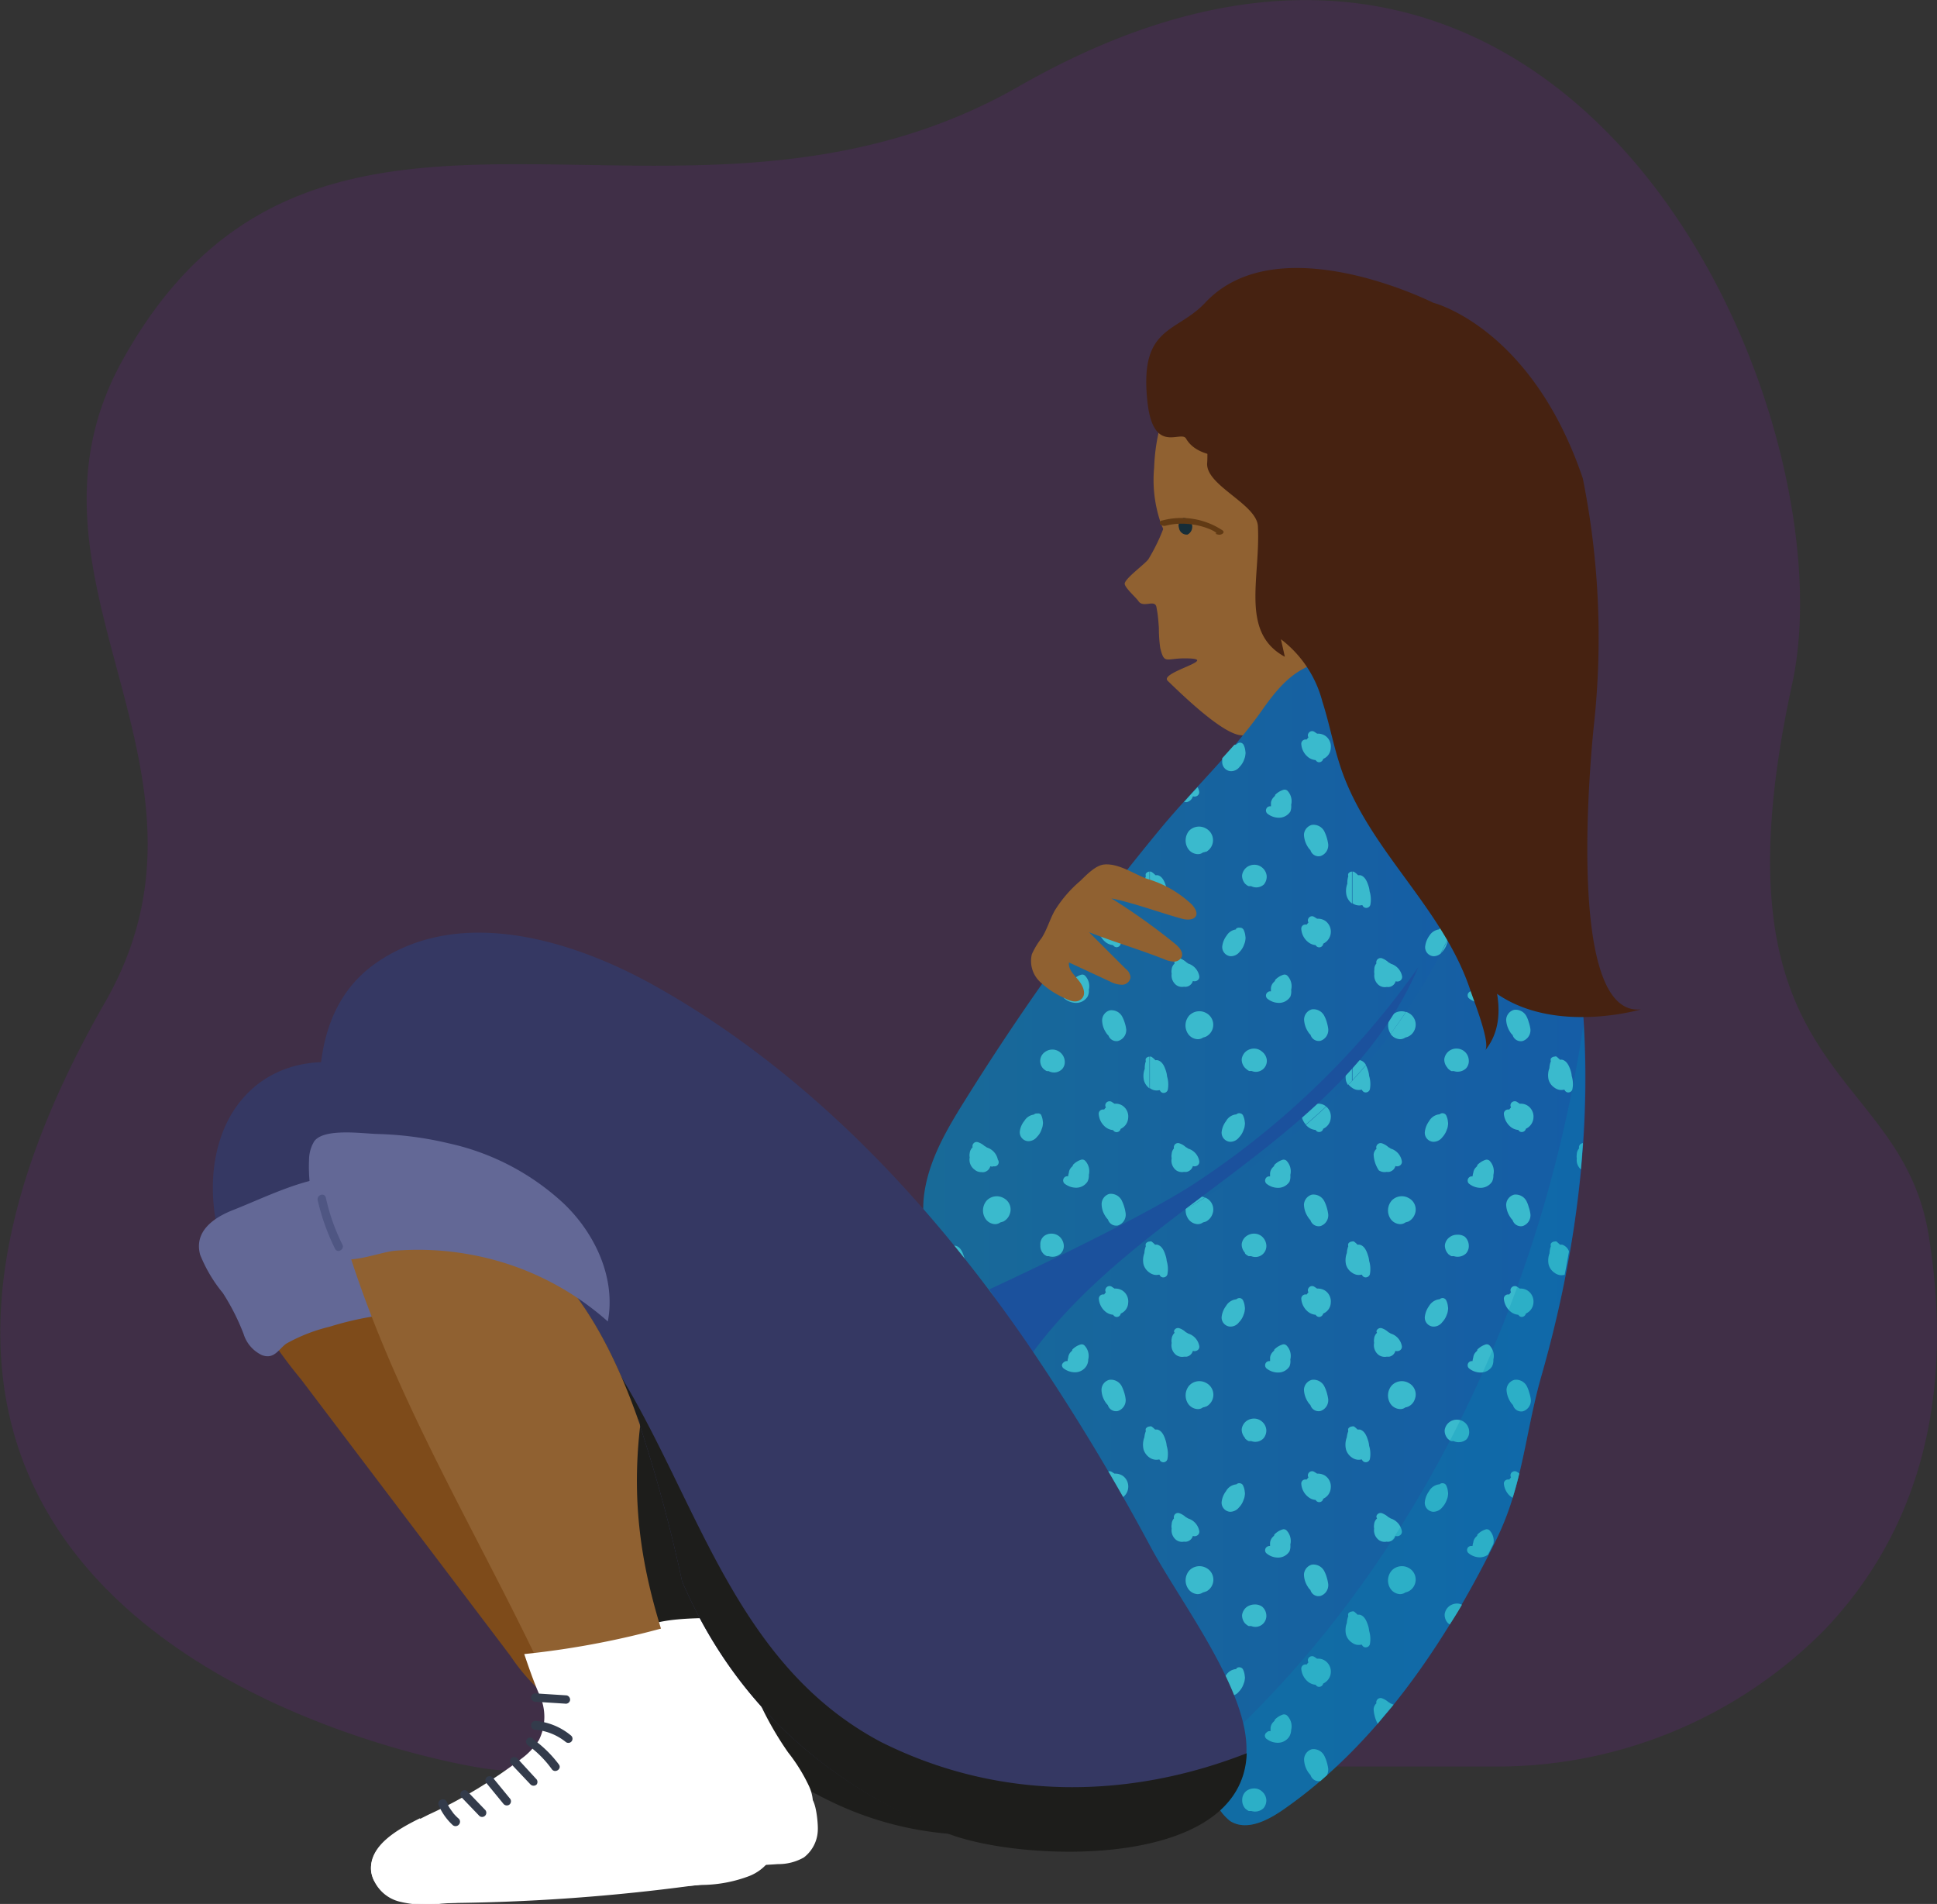 <svg xmlns="http://www.w3.org/2000/svg" xmlns:xlink="http://www.w3.org/1999/xlink" viewBox="0 0 159.02 156.28"><rect x="0" y="0" width="159.02" height="156.28" fill="#333333" stroke="none"/><defs><style>.cls-1{isolation:isolate;}.cls-2{fill:#652580;opacity:0.26;}.cls-3{fill:#1d1d1b;}.cls-4{fill:#fff;}.cls-5{fill:#7e4b1a;}.cls-6{fill:#353863;}.cls-7{fill:#636896;}.cls-8{fill:url(#New_Gradient_Swatch_copy_3);}.cls-9{fill:#3abacd;}.cls-10{fill:#008db3;mix-blend-mode:multiply;opacity:0.24;}.cls-11{fill:#906131;}.cls-12{fill:url(#New_Gradient_Swatch_copy_3-2);}.cls-13{fill:#1b519d;}.cls-14{fill:#462211;}.cls-15{fill:#333b4b;}.cls-16{fill:#4f5683;}.cls-17{fill:#162d38;}.cls-18{fill:#613a14;}</style><linearGradient id="New_Gradient_Swatch_copy_3" x1="70.63" y1="104.38" x2="130.13" y2="104.38" gradientUnits="userSpaceOnUse"><stop offset="0" stop-color="#186a98"/><stop offset="1" stop-color="#155da6"/></linearGradient><linearGradient id="New_Gradient_Swatch_copy_3-2" x1="75.8" y1="80.02" x2="122.06" y2="80.02" xlink:href="#New_Gradient_Swatch_copy_3"/></defs><g class="cls-1"><g id="Layer_2" data-name="Layer 2"><g id="Layer_1-2" data-name="Layer 1"><path class="cls-2" d="M149.77,133.8A37.8,37.8,0,0,1,122.59,145q-6.65,0-12.7,0-8.91,0-16.59.11c-10.22.09-18.84.2-26,.29-16.13.21-24.91.29-28-.32,0,0-61.39-9.31-30.67-62.82C19.7,62.94,0,47.55,10.1,29.49,26.16.7,55.77,23.05,83.66,7.08,129.25-19,152,33.81,147.13,56.14,140,88.87,156.05,87,158.35,101.47,160.84,117.12,156,127.28,149.77,133.8Z"/><path class="cls-3" d="M58.31,140.87c-6.49-6.39-10.84-14.59-15.08-22.64l-7.56-14.34c6-.39,12,2.32,16.63,6.19s8.27,8.83,11.82,13.74q7.57,10.44,15.13,20.89c.63.87,3.62,3.93,3.37,5-.33,1.35-3.15.91-4.2.85a27.38,27.38,0,0,1-10.27-2.72A36.32,36.32,0,0,1,58.31,140.87Z"/><path class="cls-4" d="M67.14,150.17A2.93,2.93,0,0,1,66,152.46a4.2,4.2,0,0,1-2.13.55c-2.11.15-4.24.19-6.36.13a5.5,5.5,0,0,0-.84-3.75,33.08,33.08,0,0,0,6.86-1c.61-.15,2.53-1.08,3-.84S67.16,149.64,67.14,150.17Z"/><path class="cls-4" d="M60.24,132.74a26.45,26.45,0,0,0,4.46,11.1,14.19,14.19,0,0,1,1.74,2.82,3.5,3.5,0,0,1-.18,3.2c-.83,1.19-2.47,1.42-3.92,1.54L43.56,153a26.44,26.44,0,0,0,7.21-15.52,5.79,5.79,0,0,1,.8-3C53.09,132.46,58,132.93,60.24,132.74Z"/><path class="cls-5" d="M40.93,101.82A175.39,175.39,0,0,1,51.2,140.5a5.39,5.39,0,0,1-5.37-.5,15.74,15.74,0,0,1-3.91-4.06l-17.19-22.7a42.49,42.49,0,0,1-6-9.63C25,99.36,33.89,98.88,40.93,101.82Z"/><path class="cls-6" d="M19,91.45c3.77-6.26,12.5-5.09,16.66,0a28.42,28.42,0,0,1,4,7.32c.42,1,.83,2,1.24,3.09-7-2.94-15.89-2.46-22.2,1.79-.08-.19-.16-.38-.23-.57C17.12,99.28,17,94.87,19,91.45Z"/><path class="cls-7" d="M19.14,99.32c-1.56.61-3.23,1.73-2.71,3.67a11.87,11.87,0,0,0,1.87,3.15A18.37,18.37,0,0,1,20,109.5a2.84,2.84,0,0,0,1.5,1.73c1,.38,1.36-.47,2-.94a14,14,0,0,1,3.56-1.39,26.39,26.39,0,0,1,7.89-1.19,40,40,0,0,0-2.56-8C29.83,94,23.64,97.55,19.14,99.32Z"/><path class="cls-8" d="M124.1,123.21a22.83,22.83,0,0,1-1.3,3.24c-4.1,8.35-9.81,16.81-17.48,22.11-1.29.89-3,1.76-4.34.91a4.15,4.15,0,0,1-1.4-2.14c-1.45-3.73-2.59-7.93-4.45-11.44-1.69-3.2-4.46-6.19-6.89-8.84a65.45,65.45,0,0,0-17.61-13.73c1.53.83,10.82-12,12-13.27,5.18-5.56,10.4-13,7.89-20.16,7,.15,12.19-6,16.7-11.37,2.88-3.4,11-11.81,16.35-9,4.3,2.24,5.39,15,6,19.56,1.45,11.49.13,22.69-3,33.78C125.54,116.4,125.19,119.78,124.1,123.21Z"/><path class="cls-9" d="M72.61,112.15h0a1,1,0,0,1-.42.38Z"/><path class="cls-9" d="M74.44,113.22a1,1,0,0,1,1,.49,2.49,2.49,0,0,1,.21.51,2.86,2.86,0,0,1,.13.58.93.93,0,0,1-.63,1,.5.5,0,0,1-.21,0l-.53-.32a1.3,1.3,0,0,1-.08-.17,1,1,0,0,1-.2-.26,2,2,0,0,1-.32-1A.85.85,0,0,1,74.44,113.22Z"/><path class="cls-9" d="M77.47,117.26a.39.39,0,0,1,.3-.17.29.29,0,0,1,.18,0l.29.25.18,0c.4.11.57.56.68.92a2.71,2.71,0,0,1,.09.41.17.17,0,0,0,0,.07c-.47-.36-.94-.73-1.43-1.07l-.34-.24a0,0,0,0,1,0,0A.31.31,0,0,1,77.47,117.26Z"/><path class="cls-9" d="M91.77,85.45a.73.73,0,0,1-.68-.23,11.74,11.74,0,0,0,0-2.37,1,1,0,0,1,.92.5,2.78,2.78,0,0,1,.21.5,2.86,2.86,0,0,1,.13.58A.93.93,0,0,1,91.77,85.45Z"/><path class="cls-9" d="M90.54,91.07l.11,0a1.15,1.15,0,0,1,.14-.17.32.32,0,0,1,0-.34.35.35,0,0,1,.47-.12l.24.16a1,1,0,0,1,.66.16,1.07,1.07,0,0,1,.46,1,1.06,1.06,0,0,1-.61.89h0a.34.34,0,0,1-.33.27.33.33,0,0,1-.29-.17,1.15,1.15,0,0,1-.59-.22,1.51,1.51,0,0,1-.59-1.12A.35.35,0,0,1,90.54,91.07Z"/><path class="cls-9" d="M89.23,97a1.11,1.11,0,0,1-.9.5,1.53,1.53,0,0,1-1-.35.37.37,0,0,1-.1-.25.37.37,0,0,1,.1-.24.33.33,0,0,1,.25-.1h.06a1.5,1.5,0,0,1,.06-.29.74.74,0,0,1,.24-.48l.09-.1,0-.06a1.62,1.62,0,0,1,.68-.43.34.34,0,0,1,.33.09,1.25,1.25,0,0,1,.3,1.15A1.07,1.07,0,0,1,89.23,97Z"/><path class="cls-9" d="M94.07,87.1a.31.31,0,0,1,0-.21.38.38,0,0,1,.3-.16.21.21,0,0,1,.17,0,2.43,2.43,0,0,1,.29.26.4.4,0,0,1,.19,0c.4.11.57.56.68.91a1.86,1.86,0,0,1,.08.41,2.32,2.32,0,0,1,.06,1.11.36.36,0,0,1-.43.24.35.35,0,0,1-.22-.21l-.07,0a1,1,0,0,1-.38,0,1,1,0,0,1-.37-.17,1.22,1.22,0,0,1-.49-.67,1.67,1.67,0,0,1,.07-.94A1.69,1.69,0,0,1,94.07,87.1Z"/><path class="cls-9" d="M82.64,100.05l.12-.13a1,1,0,0,1-.22.24Z"/><path class="cls-9" d="M78.82,104.9l.44-.57a1.83,1.83,0,0,1,0,.33A.34.34,0,0,1,78.82,104.9Z"/><path class="cls-9" d="M84.87,106.65l0,0a.38.38,0,0,1,.29-.1.32.32,0,0,1,.25.17,1.45,1.45,0,0,1,.15.54.67.67,0,0,1,0,.28,1.12,1.12,0,0,1-.09.36,1.46,1.46,0,0,1-.38.63.88.88,0,0,1-.75.36.73.73,0,0,1-.67-.78,1.71,1.71,0,0,1,.35-.91A1.1,1.1,0,0,1,84.87,106.65Z"/><path class="cls-9" d="M79.75,109.44a.28.28,0,0,1,0-.18.34.34,0,0,1,.42-.24,1.51,1.51,0,0,1,.56.33l.19.11a1.32,1.32,0,0,1,.9,1,.33.33,0,0,1-.24.42.4.4,0,0,1-.28,0,.66.66,0,0,1-.51.48h-.21a.82.82,0,0,1-.63-.13,1,1,0,0,1-.39-1,.8.8,0,0,1,0-.34A.79.79,0,0,1,79.75,109.44Z"/><path class="cls-9" d="M87.1,102.88a1,1,0,0,1-1,.23l-.08,0h-.07s0,0,0,0a1.28,1.28,0,0,1-.23-.14.46.46,0,0,1-.07-.07s0,0,0,0a.92.92,0,0,1-.24-.69.87.87,0,0,1,.39-.66,1,1,0,0,1,.61-.2,1,1,0,0,1,.67.25,1.08,1.08,0,0,1,.34.68A.88.88,0,0,1,87.1,102.88Z"/><path class="cls-9" d="M91.77,100.64a.71.71,0,0,1-.82-.49,1.39,1.39,0,0,1-.21-.27,1.81,1.81,0,0,1-.31-1,.87.87,0,0,1,.64-.82,1,1,0,0,1,1,.5,3.37,3.37,0,0,1,.34,1.09A.93.93,0,0,1,91.77,100.64Z"/><path class="cls-9" d="M90.54,106.25l.11,0a1.24,1.24,0,0,1,.14-.18.3.3,0,0,1,0-.33.34.34,0,0,1,.47-.13l.24.16a1.11,1.11,0,0,1,.66.17,1.07,1.07,0,0,1,.46,1,1,1,0,0,1-.61.88h0a.33.33,0,0,1-.62.1,1.15,1.15,0,0,1-.59-.22,1.49,1.49,0,0,1-.59-1.12A.35.35,0,0,1,90.54,106.25Z"/><path class="cls-9" d="M87.33,111.82a.37.37,0,0,1,.25-.1l.06,0a1.59,1.59,0,0,1,.06-.3.74.74,0,0,1,.24-.48l.09-.1,0-.06a1.6,1.6,0,0,1,.68-.42.32.32,0,0,1,.33.09,1.23,1.23,0,0,1,.3,1.14,1,1,0,0,1-.16.55,1.09,1.09,0,0,1-.9.5,1.53,1.53,0,0,1-1-.35.37.37,0,0,1-.1-.24A.37.37,0,0,1,87.33,111.82Z"/><path class="cls-9" d="M94.07,102.29a.31.31,0,0,1,0-.21.36.36,0,0,1,.3-.17.25.25,0,0,1,.17,0,2.43,2.43,0,0,1,.29.26.58.58,0,0,1,.19,0c.4.11.57.56.68.92a1.77,1.77,0,0,1,.08.4,2.32,2.32,0,0,1,.06,1.11.35.35,0,0,1-.43.24.33.33,0,0,1-.22-.21l-.07,0a.82.82,0,0,1-.38,0,1,1,0,0,1-.37-.17,1.22,1.22,0,0,1-.49-.67,1.68,1.68,0,0,1,.07-.94A1.64,1.64,0,0,1,94.07,102.29Z"/><path class="cls-9" d="M82.39,113.52a1.05,1.05,0,0,1,.5,1.33,1,1,0,0,1-.53.6.73.73,0,0,1-.24.07.66.66,0,0,1-.45.14,1,1,0,0,1-.79-.47,1.25,1.25,0,0,1,.11-1.46A1.14,1.14,0,0,1,82.39,113.52Z"/><path class="cls-9" d="M84.87,121.84l0,0a.34.34,0,0,1,.29-.09.31.31,0,0,1,.25.16,1.51,1.51,0,0,1,.15.54.72.72,0,0,1,0,.29,1.06,1.06,0,0,1-.09.35,1.5,1.5,0,0,1-.38.64l-.13.13-1.16-1.09a2.26,2.26,0,0,1,.22-.37A1.07,1.07,0,0,1,84.87,121.84Z"/><path class="cls-9" d="M85.56,118a.93.93,0,0,1-.24-.69.89.89,0,0,1,.39-.67,1,1,0,0,1,.61-.2,1,1,0,0,1,.67.26,1,1,0,0,1,.34.67.87.87,0,0,1-.23.69.93.93,0,0,1-1,.23h-.15l0,0a.68.68,0,0,1-.23-.14l-.07-.06Z"/><path class="cls-9" d="M91.77,115.82a.7.7,0,0,1-.82-.49,1.33,1.33,0,0,1-.21-.26,1.86,1.86,0,0,1-.31-1,.85.85,0,0,1,.64-.81,1,1,0,0,1,1,.49,3.22,3.22,0,0,1,.21.51,2.86,2.86,0,0,1,.13.58A.93.93,0,0,1,91.77,115.82Z"/><path class="cls-9" d="M90.54,121.44l.11,0a1.15,1.15,0,0,1,.14-.17.32.32,0,0,1,0-.34.34.34,0,0,1,.47-.12l.24.15a1.11,1.11,0,0,1,.66.17,1.07,1.07,0,0,1,.46,1A1.06,1.06,0,0,1,92,123h0a.34.34,0,0,1-.33.27.35.35,0,0,1-.29-.17,1.08,1.08,0,0,1-.59-.23,1.49,1.49,0,0,1-.59-1.12A.33.33,0,0,1,90.54,121.44Z"/><path class="cls-9" d="M88,126.05l0-.06a1.52,1.52,0,0,1,.68-.43.32.32,0,0,1,.33.09,1.25,1.25,0,0,1,.3,1.15,1,1,0,0,1-.16.54,1.15,1.15,0,0,1-.39.37c-.2-.22-.41-.44-.6-.66s-.35-.35-.51-.53a.69.69,0,0,1,.21-.37Z"/><path class="cls-9" d="M94.07,117.47a.31.31,0,0,1,0-.21.39.39,0,0,1,.3-.17.26.26,0,0,1,.17,0,2.37,2.37,0,0,1,.29.25l.19,0c.4.11.57.56.68.92a1.86,1.86,0,0,1,.08.41,2.28,2.28,0,0,1,.06,1.1.34.34,0,0,1-.43.24.33.33,0,0,1-.22-.21h-.07a.81.81,0,0,1-.38,0,1,1,0,0,1-.37-.16,1.26,1.26,0,0,1-.49-.67,1.71,1.71,0,0,1,.07-1A1.64,1.64,0,0,1,94.07,117.47Z"/><path class="cls-9" d="M91.07,128.4a1,1,0,0,1,1,.5,2.6,2.6,0,0,1,.21.51,2.77,2.77,0,0,1,.13.57.93.93,0,0,1-.63,1h0c-.43-.51-.87-1-1.31-1.52a.77.77,0,0,1,0-.26A.86.86,0,0,1,91.07,128.4Z"/><path class="cls-9" d="M94.07,132.65a.31.31,0,0,1,0-.21.38.38,0,0,1,.3-.16.21.21,0,0,1,.17,0,2.43,2.43,0,0,1,.29.26.58.58,0,0,1,.19,0c.4.11.57.56.68.91a1.86,1.86,0,0,1,.08.41,2.32,2.32,0,0,1,.06,1.11.35.35,0,0,1-.43.24.33.33,0,0,1-.22-.21l-.07,0a1,1,0,0,1-.38,0,.59.59,0,0,1-.14-.06c-.08-.12-.15-.25-.23-.38s-.34-.53-.52-.79a2.05,2.05,0,0,1,.1-.55A1.72,1.72,0,0,1,94.07,132.65Z"/><path class="cls-9" d="M101.5,76.29l0-.05a.34.34,0,0,1,.29-.09.33.33,0,0,1,.25.16,1.45,1.45,0,0,1,.15.54.72.72,0,0,1,0,.29,1.06,1.06,0,0,1-.09.35,1.61,1.61,0,0,1-.38.64.94.94,0,0,1-.75.36.76.76,0,0,1-.68-.79,1.77,1.77,0,0,1,.36-.9A1.07,1.07,0,0,1,101.5,76.29Z"/><path class="cls-9" d="M96.38,78.89a.34.34,0,0,1,.42-.24,1.53,1.53,0,0,1,.55.33,1.18,1.18,0,0,1,.19.11,1.33,1.33,0,0,1,.91,1,.36.36,0,0,1-.24.43.4.4,0,0,1-.28,0,.66.66,0,0,1-.51.47.5.5,0,0,1-.21,0,.81.81,0,0,1-.64-.13,1,1,0,0,1-.38-.94.85.85,0,0,1,0-.35.74.74,0,0,1,.24-.48A.31.31,0,0,1,96.38,78.89Z"/><path class="cls-9" d="M108.4,70.27a.7.7,0,0,1-.82-.49,1.33,1.33,0,0,1-.21-.26,2.28,2.28,0,0,1-.3-.8l.16-.2c.22-.26.47-.55.75-.86a1.07,1.07,0,0,1,.71.5,3.22,3.22,0,0,1,.21.51,3.75,3.75,0,0,1,.13.58A.93.93,0,0,1,108.4,70.27Z"/><path class="cls-9" d="M107.17,75.89l.11,0a1.15,1.15,0,0,1,.14-.17.32.32,0,0,1,0-.34.33.33,0,0,1,.47-.12l.24.15a1.11,1.11,0,0,1,.66.17,1.09,1.09,0,0,1-.16,1.88h0a.33.33,0,0,1-.62.1,1.16,1.16,0,0,1-.59-.23,1.49,1.49,0,0,1-.59-1.12A.33.33,0,0,1,107.17,75.89Z"/><path class="cls-9" d="M105.86,81.79a1.1,1.1,0,0,1-.9.51,1.52,1.52,0,0,1-1-.36.35.35,0,0,1-.1-.24.33.33,0,0,1,.1-.24.34.34,0,0,1,.24-.11l.07,0a2.5,2.5,0,0,1,0-.29.78.78,0,0,1,.25-.48l.09-.1a.15.15,0,0,1,0-.06,1.58,1.58,0,0,1,.68-.43.33.33,0,0,1,.34.09,1.25,1.25,0,0,1,.3,1.15A1.13,1.13,0,0,1,105.86,81.79Z"/><path class="cls-9" d="M110.69,71.92a.32.32,0,0,1,0-.21.39.39,0,0,1,.3-.17.26.26,0,0,1,.17,0,1.74,1.74,0,0,1,.29.25l.19,0c.4.11.57.56.68.92a1.89,1.89,0,0,1,.08.4,2.32,2.32,0,0,1,.06,1.11.35.35,0,0,1-.43.24.33.33,0,0,1-.22-.21h-.07a.86.86,0,0,1-.39,0,1,1,0,0,1-.36-.16,1.2,1.2,0,0,1-.49-.68,1.68,1.68,0,0,1,.07-.94A1.86,1.86,0,0,1,110.69,71.92Z"/><path class="cls-9" d="M99,85.08a1.13,1.13,0,0,1-.24.08.77.77,0,0,1-.45.14,1,1,0,0,1-.79-.48,1.23,1.23,0,0,1,.11-1.45,1.15,1.15,0,0,1,1.4-.22,1.09,1.09,0,0,1,0,1.93Z"/><path class="cls-9" d="M101.5,91.47l0,0a.34.34,0,0,1,.29-.09.33.33,0,0,1,.25.16,1.51,1.51,0,0,1,.15.54.74.74,0,0,1,0,.29,1.06,1.06,0,0,1-.09.35,1.61,1.61,0,0,1-.38.64.91.91,0,0,1-.75.36.75.75,0,0,1-.68-.78,1.77,1.77,0,0,1,.36-.91A1.07,1.07,0,0,1,101.5,91.47Z"/><path class="cls-9" d="M96.38,94.08a.34.34,0,0,1,.42-.24,1.38,1.38,0,0,1,.55.32.76.76,0,0,1,.19.12,1.3,1.3,0,0,1,.91,1,.36.36,0,0,1-.24.43.4.4,0,0,1-.28,0,.67.67,0,0,1-.51.48.74.74,0,0,1-.21,0,.85.85,0,0,1-.64-.12,1,1,0,0,1-.38-1,.83.83,0,0,1,0-.35.76.76,0,0,1,.24-.48A.28.28,0,0,1,96.38,94.08Z"/><path class="cls-9" d="M103.73,87.69a.93.93,0,0,1-1,.23h-.15s0,0-.06,0a1.07,1.07,0,0,1-.22-.15l-.07-.06,0,0a1,1,0,0,1-.25-.69,1,1,0,0,1,.39-.67,1.07,1.07,0,0,1,.62-.2,1,1,0,0,1,.67.26A1,1,0,0,1,104,87,.93.93,0,0,1,103.73,87.69Z"/><path class="cls-9" d="M108.4,85.45a.7.7,0,0,1-.82-.49,1.09,1.09,0,0,1-.21-.26,2,2,0,0,1-.32-1,.88.88,0,0,1,.65-.81,1,1,0,0,1,1,.5,2.78,2.78,0,0,1,.21.5,3.75,3.75,0,0,1,.13.58A.93.93,0,0,1,108.4,85.45Z"/><path class="cls-9" d="M107.17,91.07l.11,0a1.15,1.15,0,0,1,.14-.17.32.32,0,0,1,0-.34.35.35,0,0,1,.47-.12l.24.16a1,1,0,0,1,.66.16,1.07,1.07,0,0,1,.46,1,1.05,1.05,0,0,1-.62.89h0a.34.34,0,0,1-.33.27.32.32,0,0,1-.29-.17,1.15,1.15,0,0,1-.59-.22,1.51,1.51,0,0,1-.59-1.12A.35.35,0,0,1,107.17,91.07Z"/><path class="cls-9" d="M105.86,97a1.11,1.11,0,0,1-.9.5,1.51,1.51,0,0,1-1-.35.37.37,0,0,1-.1-.25.37.37,0,0,1,.1-.24.33.33,0,0,1,.24-.1h.07a2.93,2.93,0,0,1,0-.29.8.8,0,0,1,.25-.48l.09-.1,0-.06a1.68,1.68,0,0,1,.68-.43.35.35,0,0,1,.34.09,1.25,1.25,0,0,1,.3,1.15A1.17,1.17,0,0,1,105.86,97Z"/><path class="cls-9" d="M110.69,87.1a.32.32,0,0,1,0-.21.38.38,0,0,1,.3-.16.21.21,0,0,1,.17,0,2.43,2.43,0,0,1,.29.26.41.41,0,0,1,.19,0c.4.11.57.56.68.91a1.86,1.86,0,0,1,.08.41,2.32,2.32,0,0,1,.06,1.11.36.36,0,0,1-.43.24.35.35,0,0,1-.22-.21l-.07,0a1,1,0,0,1-.39,0,1,1,0,0,1-.36-.17,1.17,1.17,0,0,1-.49-.67,1.67,1.67,0,0,1,.07-.94A1.91,1.91,0,0,1,110.69,87.1Z"/><path class="cls-9" d="M99,100.27l-.24.07a.71.71,0,0,1-.45.14,1,1,0,0,1-.79-.48,1.24,1.24,0,0,1,.11-1.45,1.14,1.14,0,0,1,1.4-.21,1.05,1.05,0,0,1,.5,1.33A1.11,1.11,0,0,1,99,100.27Z"/><path class="cls-9" d="M101.5,106.65l0,0a.38.38,0,0,1,.29-.1.34.34,0,0,1,.25.17,1.45,1.45,0,0,1,.15.54.67.67,0,0,1,0,.28,1.12,1.12,0,0,1-.09.36,1.57,1.57,0,0,1-.38.63.88.88,0,0,1-.75.36.75.75,0,0,1-.68-.78,1.81,1.81,0,0,1,.36-.91A1.1,1.1,0,0,1,101.5,106.65Z"/><path class="cls-9" d="M96.38,109.26a.34.34,0,0,1,.42-.24,1.4,1.4,0,0,1,.55.33,1.18,1.18,0,0,1,.19.11,1.31,1.31,0,0,1,.91,1,.35.35,0,0,1-.24.42.4.4,0,0,1-.28,0,.66.66,0,0,1-.51.48h-.21a.86.86,0,0,1-.64-.13,1,1,0,0,1-.38-1,.8.8,0,0,1,0-.34.79.79,0,0,1,.24-.49A.28.28,0,0,1,96.38,109.26Z"/><path class="cls-9" d="M102.19,102.81a1,1,0,0,1-.25-.69.93.93,0,0,1,.39-.66,1.07,1.07,0,0,1,.62-.2,1,1,0,0,1,.67.25,1.08,1.08,0,0,1,.34.68.9.9,0,0,1-1.24.92l-.09,0h-.06s0,0-.06,0a1.64,1.64,0,0,1-.22-.14.46.46,0,0,1-.07-.07Z"/><path class="cls-9" d="M108.4,100.64a.71.71,0,0,1-.82-.49,1.39,1.39,0,0,1-.21-.27,1.9,1.9,0,0,1-.32-1,.89.89,0,0,1,.65-.82,1,1,0,0,1,1,.5,2.87,2.87,0,0,1,.21.51,3.75,3.75,0,0,1,.13.58A.93.93,0,0,1,108.4,100.64Z"/><path class="cls-9" d="M107.17,106.25l.11,0a1.24,1.24,0,0,1,.14-.18.3.3,0,0,1,0-.33.34.34,0,0,1,.47-.13l.24.16a1.11,1.11,0,0,1,.66.17,1.07,1.07,0,0,1,.46,1,1,1,0,0,1-.62.88h0a.36.36,0,0,1-.33.28.35.35,0,0,1-.29-.18,1.15,1.15,0,0,1-.59-.22,1.49,1.49,0,0,1-.59-1.12A.35.35,0,0,1,107.17,106.25Z"/><path class="cls-9" d="M105.86,112.16a1.09,1.09,0,0,1-.9.5,1.51,1.51,0,0,1-1-.35.37.37,0,0,1-.1-.24.37.37,0,0,1,.1-.25.37.37,0,0,1,.24-.1l.07,0c0-.1,0-.2,0-.3a.8.8,0,0,1,.25-.48l.09-.1,0-.06a1.66,1.66,0,0,1,.68-.42.33.33,0,0,1,.34.09,1.23,1.23,0,0,1,.3,1.14A1.14,1.14,0,0,1,105.86,112.16Z"/><path class="cls-9" d="M110.69,102.29a.32.32,0,0,1,0-.21.36.36,0,0,1,.3-.17.25.25,0,0,1,.17,0,2.43,2.43,0,0,1,.29.26.62.62,0,0,1,.19,0c.4.11.57.56.68.92a1.77,1.77,0,0,1,.08.4,2.32,2.32,0,0,1,.06,1.11.36.36,0,0,1-.43.24.33.33,0,0,1-.22-.21l-.07,0a.86.86,0,0,1-.39,0,1,1,0,0,1-.36-.17,1.17,1.17,0,0,1-.49-.67,1.68,1.68,0,0,1,.07-.94A1.86,1.86,0,0,1,110.69,102.29Z"/><path class="cls-9" d="M99,115.45a.73.73,0,0,1-.24.07.66.66,0,0,1-.45.14,1,1,0,0,1-.79-.47,1.25,1.25,0,0,1,.11-1.46,1.14,1.14,0,0,1,1.4-.21,1.09,1.09,0,0,1,0,1.93Z"/><path class="cls-9" d="M101.5,121.84l0,0a.34.34,0,0,1,.29-.09.33.33,0,0,1,.25.16,1.51,1.51,0,0,1,.15.54.72.72,0,0,1,0,.29,1.06,1.06,0,0,1-.09.35,1.61,1.61,0,0,1-.38.64.94.94,0,0,1-.75.36.75.75,0,0,1-.68-.79,1.77,1.77,0,0,1,.36-.9A1.07,1.07,0,0,1,101.5,121.84Z"/><path class="cls-9" d="M96.38,124.63a.31.31,0,0,1,0-.19.34.34,0,0,1,.42-.24,1.53,1.53,0,0,1,.55.33,1.18,1.18,0,0,1,.19.11,1.33,1.33,0,0,1,.91,1,.36.36,0,0,1-.24.43.4.4,0,0,1-.28,0,.66.66,0,0,1-.51.47.5.5,0,0,1-.21,0,.81.81,0,0,1-.64-.13,1,1,0,0,1-.38-.94.85.85,0,0,1,0-.35A.76.76,0,0,1,96.38,124.63Z"/><path class="cls-9" d="M102.19,118a1,1,0,0,1-.25-.69,1,1,0,0,1,.39-.67,1.07,1.07,0,0,1,.62-.2,1,1,0,0,1,.67.26,1,1,0,0,1,.34.67,1,1,0,0,1-.23.69.93.93,0,0,1-1,.23h-.15l-.06,0a.74.74,0,0,1-.22-.14l-.07-.06Z"/><path class="cls-9" d="M108.4,115.82a.7.7,0,0,1-.82-.49,1.33,1.33,0,0,1-.21-.26,2,2,0,0,1-.32-1,.87.87,0,0,1,.65-.81,1,1,0,0,1,1,.49,3.22,3.22,0,0,1,.21.51,3.75,3.75,0,0,1,.13.58A.93.93,0,0,1,108.4,115.82Z"/><path class="cls-9" d="M107.17,121.44l.11,0a1.15,1.15,0,0,1,.14-.17.32.32,0,0,1,0-.34.34.34,0,0,1,.47-.12l.24.15a1.11,1.11,0,0,1,.66.17,1.07,1.07,0,0,1,.46,1,1.05,1.05,0,0,1-.62.89h0a.33.33,0,0,1-.62.1,1.08,1.08,0,0,1-.59-.23,1.49,1.49,0,0,1-.59-1.12A.33.33,0,0,1,107.17,121.44Z"/><path class="cls-9" d="M105.86,127.34a1.1,1.1,0,0,1-.9.51,1.47,1.47,0,0,1-1-.36.34.34,0,0,1,0-.48.38.38,0,0,1,.24-.11l.07,0a2.5,2.5,0,0,1,0-.29.78.78,0,0,1,.25-.48l.09-.1,0-.06a1.58,1.58,0,0,1,.68-.43.33.33,0,0,1,.34.09,1.25,1.25,0,0,1,.3,1.15A1.13,1.13,0,0,1,105.86,127.34Z"/><path class="cls-9" d="M110.69,117.47a.32.32,0,0,1,0-.21.39.39,0,0,1,.3-.17.26.26,0,0,1,.17,0,2.37,2.37,0,0,1,.29.25l.19,0c.4.11.57.56.68.92a1.86,1.86,0,0,1,.08.41,2.28,2.28,0,0,1,.06,1.1.35.35,0,0,1-.43.24.33.33,0,0,1-.22-.21h-.07a.86.86,0,0,1-.39,0,1,1,0,0,1-.36-.16,1.21,1.21,0,0,1-.49-.67,1.71,1.71,0,0,1,.07-1A1.86,1.86,0,0,1,110.69,117.47Z"/><path class="cls-9" d="M99,130.63a1.13,1.13,0,0,1-.24.08.77.77,0,0,1-.45.14,1,1,0,0,1-.79-.48,1.23,1.23,0,0,1,.11-1.45,1.15,1.15,0,0,1,1.4-.22,1.09,1.09,0,0,1,0,1.93Z"/><path class="cls-9" d="M101.5,137l0-.05a.34.34,0,0,1,.29-.09.33.33,0,0,1,.25.16,1.5,1.5,0,0,1,.15.55.67.67,0,0,1,0,.28,1.06,1.06,0,0,1-.09.35,1.61,1.61,0,0,1-.38.64.91.91,0,0,1-.75.36.75.75,0,0,1-.68-.78,1.77,1.77,0,0,1,.36-.91A1.07,1.07,0,0,1,101.5,137Z"/><path class="cls-9" d="M97.35,139.71a1.22,1.22,0,0,1,.19.12,1.3,1.3,0,0,1,.91,1,.35.35,0,0,1-.24.42.4.4,0,0,1-.28-.05.69.69,0,0,1-.37.43c-.28-.77-.56-1.53-.86-2.28h.1A1.5,1.5,0,0,1,97.35,139.71Z"/><path class="cls-9" d="M103.62,131.88a1,1,0,0,1,.34.68.9.9,0,0,1-1.24.91h-.15l-.06,0a1.07,1.07,0,0,1-.22-.15l-.07-.06,0,0a1,1,0,0,1-.25-.69,1,1,0,0,1,.39-.67,1.14,1.14,0,0,1,.62-.2A1,1,0,0,1,103.62,131.88Z"/><path class="cls-9" d="M108.4,131a.69.69,0,0,1-.82-.49,1.09,1.09,0,0,1-.21-.26,1.9,1.9,0,0,1-.32-1,.88.88,0,0,1,.65-.82,1,1,0,0,1,1,.5,2.6,2.6,0,0,1,.21.51,3.63,3.63,0,0,1,.13.57A.93.93,0,0,1,108.4,131Z"/><path class="cls-9" d="M107.17,136.62l.11,0a1.15,1.15,0,0,1,.14-.17.32.32,0,0,1,0-.34.35.35,0,0,1,.47-.12l.24.16a1,1,0,0,1,.66.17,1.08,1.08,0,0,1-.16,1.87h0a.34.34,0,0,1-.33.27.32.32,0,0,1-.29-.17,1.15,1.15,0,0,1-.59-.22,1.51,1.51,0,0,1-.59-1.12A.35.35,0,0,1,107.17,136.62Z"/><path class="cls-9" d="M104,142.19a.33.33,0,0,1,.24-.1h.07a2.93,2.93,0,0,1,0-.29.8.8,0,0,1,.25-.48l.09-.1,0-.06a1.68,1.68,0,0,1,.68-.43.38.38,0,0,1,.34.09A1.25,1.25,0,0,1,106,142a1.17,1.17,0,0,1-.16.55,1.11,1.11,0,0,1-.9.5,1.51,1.51,0,0,1-1-.35.37.37,0,0,1-.1-.25A.37.37,0,0,1,104,142.19Z"/><path class="cls-9" d="M110.69,132.65a.32.32,0,0,1,0-.21.38.38,0,0,1,.3-.16.21.21,0,0,1,.17,0,2.43,2.43,0,0,1,.29.26.62.62,0,0,1,.19,0c.4.11.57.56.68.91a1.86,1.86,0,0,1,.08.41,2.32,2.32,0,0,1,.06,1.11.36.36,0,0,1-.43.24.33.33,0,0,1-.22-.21l-.07,0a1,1,0,0,1-.39,0,1,1,0,0,1-.36-.17,1.17,1.17,0,0,1-.49-.67,1.67,1.67,0,0,1,.07-.94A2,2,0,0,1,110.69,132.65Z"/><path class="cls-9" d="M99.52,145.22a1,1,0,0,1-.51.58c-.24-.67-.48-1.36-.72-2.05a1.23,1.23,0,0,1,.73.14A1.05,1.05,0,0,1,99.52,145.22Z"/><path class="cls-9" d="M102.33,147a1.07,1.07,0,0,1,.62-.2.93.93,0,0,1,.67.26,1,1,0,0,1,.34.67,1,1,0,0,1-.23.69,1,1,0,0,1-1,.23l-.09,0h-.06l-.06,0a1,1,0,0,1-.22-.14l-.07-.06,0,0a1,1,0,0,1-.25-.69A.93.93,0,0,1,102.33,147Z"/><path class="cls-9" d="M107.7,143.58a1,1,0,0,1,1,.5,2.87,2.87,0,0,1,.21.51,3.75,3.75,0,0,1,.13.58,1.13,1.13,0,0,1-.1.54l-.54.48a.7.7,0,0,1-.81-.49,1.71,1.71,0,0,1-.21-.26,2,2,0,0,1-.32-1A.89.89,0,0,1,107.7,143.58Z"/><path class="cls-9" d="M118.13,61.1l.05,0a.38.38,0,0,1,.29-.1.34.34,0,0,1,.25.17,1.45,1.45,0,0,1,.15.54.67.67,0,0,1,0,.28,1.12,1.12,0,0,1-.09.36,1.69,1.69,0,0,1-.38.63.88.88,0,0,1-.75.36.74.74,0,0,1-.68-.78,1.89,1.89,0,0,1,.35-.91A1.14,1.14,0,0,1,118.13,61.1Z"/><path class="cls-9" d="M113,63.71a.36.36,0,0,1,.43-.24,1.47,1.47,0,0,1,.55.33,1.18,1.18,0,0,1,.19.11,1.31,1.31,0,0,1,.91,1,.35.35,0,0,1-.24.42.39.39,0,0,1-.28,0,.66.66,0,0,1-.51.48h-.21a.86.86,0,0,1-.64-.13,1,1,0,0,1-.39-1,1,1,0,0,1,0-.34.72.72,0,0,1,.24-.49A.28.28,0,0,1,113,63.71Z"/><path class="cls-9" d="M123.8,60.7l.11,0a1.24,1.24,0,0,1,.14-.18.33.33,0,0,1,0-.33.37.37,0,0,1,.31-.17,7,7,0,0,1,1.38,1.81,1,1,0,0,1-.47.43h0a.37.37,0,0,1-.34.28.35.35,0,0,1-.28-.18,1.15,1.15,0,0,1-.59-.22,1.53,1.53,0,0,1-.6-1.12A.35.35,0,0,1,123.8,60.7Z"/><path class="cls-9" d="M122.49,66.61a1.13,1.13,0,0,1-.9.5,1.51,1.51,0,0,1-1-.35.33.33,0,0,1-.1-.24.33.33,0,0,1,.1-.25.35.35,0,0,1,.24-.1h.06a1.67,1.67,0,0,1,.06-.29.75.75,0,0,1,.25-.48l.08-.1,0-.06a1.66,1.66,0,0,1,.68-.42.35.35,0,0,1,.34.08,1.25,1.25,0,0,1,.3,1.15A1.17,1.17,0,0,1,122.49,66.61Z"/><path class="cls-9" d="M115.62,69.9a.73.73,0,0,1-.24.07.66.66,0,0,1-.45.14,1,1,0,0,1-.8-.47,1.25,1.25,0,0,1,.12-1.46,1.14,1.14,0,0,1,1.4-.21,1.06,1.06,0,0,1,.5,1.33A1,1,0,0,1,115.62,69.9Z"/><path class="cls-9" d="M118.13,76.29s0,0,.05-.05a.34.34,0,0,1,.29-.09.33.33,0,0,1,.25.16,1.45,1.45,0,0,1,.15.54.72.72,0,0,1,0,.29,1.06,1.06,0,0,1-.09.35,1.73,1.73,0,0,1-.38.64.94.94,0,0,1-.75.36.74.74,0,0,1-.68-.79,1.85,1.85,0,0,1,.35-.9A1.1,1.1,0,0,1,118.13,76.29Z"/><path class="cls-9" d="M113,78.89a.36.36,0,0,1,.43-.24A1.62,1.62,0,0,1,114,79a1.18,1.18,0,0,1,.19.11,1.33,1.33,0,0,1,.91,1,.36.36,0,0,1-.24.43.39.39,0,0,1-.28,0,.66.66,0,0,1-.51.47.5.5,0,0,1-.21,0,.81.81,0,0,1-.64-.13,1,1,0,0,1-.39-.94,1,1,0,0,1,0-.35.7.7,0,0,1,.24-.48A.31.31,0,0,1,113,78.89Z"/><path class="cls-9" d="M120.36,72.51a1,1,0,0,1-1,.23l-.08,0h-.06l-.06,0a.64.64,0,0,1-.22-.14l-.07-.06,0,0a1,1,0,0,1-.25-.69,1,1,0,0,1,.39-.67,1,1,0,0,1,.62-.2,1,1,0,0,1,1,.93A.91.91,0,0,1,120.36,72.51Z"/><path class="cls-9" d="M125,70.27a.7.7,0,0,1-.82-.49,1.33,1.33,0,0,1-.21-.26,2,2,0,0,1-.32-1,.87.87,0,0,1,.65-.81,1,1,0,0,1,1,.49,2.45,2.45,0,0,1,.2.51,2.89,2.89,0,0,1,.14.58A.93.93,0,0,1,125,70.27Z"/><path class="cls-9" d="M123.8,75.89l.11,0a1.15,1.15,0,0,1,.14-.17.34.34,0,0,1,.47-.46l.24.15a1.06,1.06,0,0,1,.65.17,1.09,1.09,0,0,1-.15,1.88h0a.35.35,0,0,1-.34.27.34.34,0,0,1-.28-.17,1.16,1.16,0,0,1-.59-.23,1.53,1.53,0,0,1-.6-1.12A.34.34,0,0,1,123.8,75.89Z"/><path class="cls-9" d="M122.49,81.79a1.11,1.11,0,0,1-.9.51,1.52,1.52,0,0,1-1-.36.31.31,0,0,1-.1-.24.3.3,0,0,1,.1-.24.32.32,0,0,1,.24-.11l.06,0a1.36,1.36,0,0,1,.06-.29.73.73,0,0,1,.25-.48l.08-.1s0,0,0-.06A1.58,1.58,0,0,1,122,80a.33.33,0,0,1,.34.09,1.25,1.25,0,0,1,.3,1.15A1.13,1.13,0,0,1,122.49,81.79Z"/><path class="cls-9" d="M127.32,71.92a.32.32,0,0,1,0-.21.39.39,0,0,1,.3-.17.26.26,0,0,1,.17,0,2.26,2.26,0,0,1,.29.25l.19,0a.71.71,0,0,1,.32.22c.13.83.25,1.64.35,2.41a.35.35,0,0,1-.28,0,.33.33,0,0,1-.22-.21h-.07a.86.86,0,0,1-.39,0,1,1,0,0,1-.36-.16,1.2,1.2,0,0,1-.49-.68,1.68,1.68,0,0,1,.07-.94A1.86,1.86,0,0,1,127.32,71.92Z"/><path class="cls-9" d="M115.62,85.08a1.13,1.13,0,0,1-.24.08.77.77,0,0,1-.45.14,1,1,0,0,1-.8-.48,1.24,1.24,0,0,1,.12-1.45,1.15,1.15,0,0,1,1.4-.22,1.08,1.08,0,0,1,.5,1.34A1.06,1.06,0,0,1,115.62,85.08Z"/><path class="cls-9" d="M118.13,91.47s0,0,.05,0a.34.34,0,0,1,.29-.09.33.33,0,0,1,.25.16,1.51,1.51,0,0,1,.15.54.74.74,0,0,1,0,.29,1.06,1.06,0,0,1-.09.35,1.73,1.73,0,0,1-.38.64.91.91,0,0,1-.75.36.74.74,0,0,1-.68-.78,1.85,1.85,0,0,1,.35-.91A1.1,1.1,0,0,1,118.13,91.47Z"/><path class="cls-9" d="M113,94.08a.36.36,0,0,1,.43-.24,1.45,1.45,0,0,1,.55.32.76.76,0,0,1,.19.12,1.3,1.3,0,0,1,.91,1,.36.36,0,0,1-.24.43.39.39,0,0,1-.28,0,.67.67,0,0,1-.51.48.74.74,0,0,1-.21,0,.85.85,0,0,1-.64-.12,2.51,2.51,0,0,1-.43-1.3.72.72,0,0,1,.24-.48A.28.28,0,0,1,113,94.08Z"/><path class="cls-9" d="M118.82,87.63a1,1,0,0,1-.25-.69,1,1,0,0,1,.39-.67,1,1,0,0,1,.62-.2,1,1,0,0,1,1,.94.88.88,0,0,1-.22.68,1,1,0,0,1-1,.23h-.14l-.06,0a.86.86,0,0,1-.22-.15l-.07-.06Z"/><path class="cls-9" d="M125,85.45a.7.7,0,0,1-.82-.49,1.09,1.09,0,0,1-.21-.26,2,2,0,0,1-.32-1,.88.88,0,0,1,.65-.81,1,1,0,0,1,1,.5,2.18,2.18,0,0,1,.2.5,2.89,2.89,0,0,1,.14.58A.93.93,0,0,1,125,85.45Z"/><path class="cls-9" d="M123.8,91.07l.11,0a1.15,1.15,0,0,1,.14-.17.34.34,0,0,1,0-.34.36.36,0,0,1,.48-.12l.24.16a1,1,0,0,1,.65.16,1.08,1.08,0,0,1,.47,1,1.07,1.07,0,0,1-.62.89h0a.35.35,0,0,1-.34.27.32.32,0,0,1-.28-.17,1.15,1.15,0,0,1-.59-.22,1.55,1.55,0,0,1-.6-1.12A.35.35,0,0,1,123.8,91.07Z"/><path class="cls-9" d="M122.49,97a1.13,1.13,0,0,1-.9.5,1.51,1.51,0,0,1-1-.35.33.33,0,0,1-.1-.25.33.33,0,0,1,.1-.24.31.31,0,0,1,.24-.1h.06a1.5,1.5,0,0,1,.06-.29.75.75,0,0,1,.25-.48l.08-.1,0-.06a1.68,1.68,0,0,1,.68-.43.35.35,0,0,1,.34.09,1.25,1.25,0,0,1,.3,1.15A1.17,1.17,0,0,1,122.49,97Z"/><path class="cls-9" d="M127.32,87.1a.32.32,0,0,1,0-.21.38.38,0,0,1,.3-.16.21.21,0,0,1,.17,0l.29.26a.43.43,0,0,1,.19,0c.39.11.57.56.68.91a1.86,1.86,0,0,1,.08.41,2.32,2.32,0,0,1,.06,1.11.36.36,0,0,1-.43.24.35.35,0,0,1-.22-.21l-.07,0a1,1,0,0,1-.39,0,1,1,0,0,1-.36-.17,1.17,1.17,0,0,1-.49-.67,1.67,1.67,0,0,1,.07-.94A1.91,1.91,0,0,1,127.32,87.1Z"/><path class="cls-9" d="M115.62,100.27l-.24.07a.71.71,0,0,1-.45.14,1,1,0,0,1-.8-.48,1.24,1.24,0,0,1,.12-1.45,1.14,1.14,0,0,1,1.4-.21,1.06,1.06,0,0,1,.5,1.33A1.11,1.11,0,0,1,115.62,100.27Z"/><path class="cls-9" d="M118.13,106.65l.05,0a.38.38,0,0,1,.29-.1.34.34,0,0,1,.25.17,1.45,1.45,0,0,1,.15.54.67.67,0,0,1,0,.28,1.12,1.12,0,0,1-.09.36,1.69,1.69,0,0,1-.38.63.88.88,0,0,1-.75.36.74.74,0,0,1-.68-.78,1.89,1.89,0,0,1,.35-.91A1.14,1.14,0,0,1,118.13,106.65Z"/><path class="cls-9" d="M113,109.26a.36.36,0,0,1,.43-.24,1.47,1.47,0,0,1,.55.33,1.18,1.18,0,0,1,.19.11,1.31,1.31,0,0,1,.91,1,.35.35,0,0,1-.24.42.39.39,0,0,1-.28,0,.66.66,0,0,1-.51.48h-.21a.86.86,0,0,1-.64-.13,1,1,0,0,1-.39-1,1,1,0,0,1,0-.34.74.74,0,0,1,.24-.49A.28.28,0,0,1,113,109.26Z"/><path class="cls-9" d="M120.25,101.51a1,1,0,0,1,.33.68.91.91,0,0,1-.22.69,1,1,0,0,1-1,.23l-.08,0h-.06s0,0-.06,0a1.18,1.18,0,0,1-.22-.14.23.23,0,0,1-.07-.07l0,0a1,1,0,0,1-.25-.69.93.93,0,0,1,.39-.66,1,1,0,0,1,.62-.2A1,1,0,0,1,120.25,101.51Z"/><path class="cls-9" d="M125,100.64a.71.71,0,0,1-.82-.49,1.39,1.39,0,0,1-.21-.27,1.9,1.9,0,0,1-.32-1,.89.89,0,0,1,.65-.82,1,1,0,0,1,1,.5,2.25,2.25,0,0,1,.2.51,2.89,2.89,0,0,1,.14.58A.93.93,0,0,1,125,100.64Z"/><path class="cls-9" d="M123.8,106.25l.11,0a1.24,1.24,0,0,1,.14-.18.33.33,0,0,1,0-.33.36.36,0,0,1,.48-.13l.24.16a1.06,1.06,0,0,1,.65.17,1.08,1.08,0,0,1,.47,1,1.05,1.05,0,0,1-.62.88h0a.37.37,0,0,1-.34.28.35.35,0,0,1-.28-.18,1.15,1.15,0,0,1-.59-.22,1.53,1.53,0,0,1-.6-1.12A.35.35,0,0,1,123.8,106.25Z"/><path class="cls-9" d="M122.49,112.16a1.1,1.1,0,0,1-.9.5,1.51,1.51,0,0,1-1-.35.33.33,0,0,1-.1-.24.33.33,0,0,1,.1-.25.35.35,0,0,1,.24-.1l.06,0a1.59,1.59,0,0,1,.06-.3.75.75,0,0,1,.25-.48.39.39,0,0,0,.08-.1l0-.06a1.66,1.66,0,0,1,.68-.42.33.33,0,0,1,.34.09,1.23,1.23,0,0,1,.3,1.14A1.14,1.14,0,0,1,122.49,112.16Z"/><path class="cls-9" d="M127.32,102.29a.32.32,0,0,1,0-.21.36.36,0,0,1,.3-.17.25.25,0,0,1,.17,0l.29.26a.65.65,0,0,1,.19,0,.92.92,0,0,1,.54.55c-.12.64-.23,1.29-.36,1.93,0,0,0,0,0,0l-.07,0a.86.86,0,0,1-.39,0,1,1,0,0,1-.36-.17,1.17,1.17,0,0,1-.49-.67,1.68,1.68,0,0,1,.07-.94A1.86,1.86,0,0,1,127.32,102.29Z"/><path class="cls-9" d="M115.62,115.45a.73.73,0,0,1-.24.07.66.66,0,0,1-.45.14,1,1,0,0,1-.8-.47,1.25,1.25,0,0,1,.12-1.46,1.14,1.14,0,0,1,1.4-.21,1.06,1.06,0,0,1,.5,1.33A1,1,0,0,1,115.62,115.45Z"/><path class="cls-9" d="M118.13,121.84l.05,0a.34.34,0,0,1,.29-.09.33.33,0,0,1,.25.16,1.51,1.51,0,0,1,.15.54.72.72,0,0,1,0,.29,1.06,1.06,0,0,1-.09.35,1.73,1.73,0,0,1-.38.64.94.94,0,0,1-.75.36.74.74,0,0,1-.68-.79,1.85,1.85,0,0,1,.35-.9A1.1,1.1,0,0,1,118.13,121.84Z"/><path class="cls-9" d="M113,124.44a.36.36,0,0,1,.43-.24,1.62,1.62,0,0,1,.55.33,1.18,1.18,0,0,1,.19.11,1.33,1.33,0,0,1,.91,1,.36.36,0,0,1-.24.43.39.39,0,0,1-.28,0,.66.66,0,0,1-.51.47.5.5,0,0,1-.21,0,.81.81,0,0,1-.64-.13,1,1,0,0,1-.39-.94,1,1,0,0,1,0-.35.72.72,0,0,1,.24-.48A.31.31,0,0,1,113,124.44Z"/><path class="cls-9" d="M119.34,118.29h-.14l-.06,0a.64.64,0,0,1-.22-.14l-.07-.06,0,0a1,1,0,0,1-.25-.69,1,1,0,0,1,.39-.67,1,1,0,0,1,.62-.2,1,1,0,0,1,1,.93.9.9,0,0,1-.22.69A1,1,0,0,1,119.34,118.29Z"/><path class="cls-9" d="M124.21,115.33a1.33,1.33,0,0,1-.21-.26,2,2,0,0,1-.32-1,.87.87,0,0,1,.65-.81,1,1,0,0,1,1,.49,2.45,2.45,0,0,1,.2.51,2.89,2.89,0,0,1,.14.58.93.93,0,0,1-.63,1A.7.7,0,0,1,124.21,115.33Z"/><path class="cls-9" d="M123.8,121.44l.11,0a1.15,1.15,0,0,1,.14-.17.34.34,0,0,1,0-.34.35.35,0,0,1,.48-.12l.2.13c-.16.67-.34,1.34-.55,2l-.12-.07a1.53,1.53,0,0,1-.6-1.12A.34.34,0,0,1,123.8,121.44Z"/><path class="cls-9" d="M120.83,126.9l.06,0a1.36,1.36,0,0,1,.06-.29.73.73,0,0,1,.25-.48l.08-.1,0-.06a1.58,1.58,0,0,1,.68-.43.33.33,0,0,1,.34.09,1.24,1.24,0,0,1,.3,1.1c-.14.29-.29.58-.44.88a1.22,1.22,0,0,1-.62.22,1.47,1.47,0,0,1-1-.36.34.34,0,0,1,0-.48A.36.36,0,0,1,120.83,126.9Z"/><path class="cls-9" d="M114.13,130.37a1.24,1.24,0,0,1,.12-1.45,1.15,1.15,0,0,1,1.4-.22,1.08,1.08,0,0,1,.5,1.34,1.06,1.06,0,0,1-.53.59,1.13,1.13,0,0,1-.24.08.77.77,0,0,1-.45.14A1,1,0,0,1,114.13,130.37Z"/><path class="cls-9" d="M113,139.81a.28.28,0,0,1,0-.18.36.36,0,0,1,.43-.24,1.59,1.59,0,0,1,.55.32,1.22,1.22,0,0,1,.19.12.94.94,0,0,1,.23.1c-.43.53-.86,1-1.3,1.56a2.92,2.92,0,0,1-.33-1.2A.72.72,0,0,1,113,139.81Z"/><path class="cls-9" d="M119,131.82a1.12,1.12,0,0,1,.62-.2.91.91,0,0,1,.4.1q-.47.81-1,1.62l-.1-.07-.07-.06,0,0a1,1,0,0,1-.25-.69A1,1,0,0,1,119,131.82Z"/><path class="cls-9" d="M129.73,80.75a1,1,0,0,1-.29-.84,1,1,0,0,1,0-.35.71.71,0,0,1,.15-.37C129.62,79.71,129.67,80.23,129.73,80.75Z"/><path class="cls-9" d="M129.64,94.26a.28.28,0,0,1,0-.18.36.36,0,0,1,.31-.25c-.05.71-.1,1.43-.17,2.15a1,1,0,0,1-.33-.89,1,1,0,0,1,0-.35A.72.72,0,0,1,129.64,94.26Z"/><path class="cls-10" d="M130,84.08a86.75,86.75,0,0,1-3.45,28.77c-1,3.55-1.35,6.93-2.44,10.36a22.83,22.83,0,0,1-1.3,3.24c-4.1,8.35-9.81,16.81-17.48,22.11-1.29.89-3,1.76-4.34.91a4.15,4.15,0,0,1-1.4-2.14c-.34-.87-.66-1.77-1-2.67C116.06,129.4,126.6,106.89,130,84.08Z"/><path class="cls-11" d="M94.75,38.39a10.78,10.78,0,0,0,.6,4.69c.9,2.2,3,4,3.16,6.33a21.2,21.2,0,0,1,2.17-6.2c.9-2,1.66-4.21,1.26-6.38a7.43,7.43,0,0,0-1.68-3.39c-.49-.6-2.39-2.81-3.24-2.6s-1.38,2.83-1.62,3.57A15.77,15.77,0,0,0,94.75,38.39Z"/><path class="cls-11" d="M95.14,51.55a11.07,11.07,0,0,0,.11,1.63c.33,1.37.46.86,2,.86,3.2,0-2.12,1.13-1.39,1.84,1.14,1.1,4.45,4.33,6,4.47a29.31,29.31,0,0,0,17.84-4.12,15.66,15.66,0,0,0,4.75-5c4.29-6.68,4.16-16.2-1.06-22.18-4.65-5.33-17.55-5.41-23.71-1.3a5.12,5.12,0,0,0-2.54,4c-.37,2.15-.41,4.33-.6,6.5a15.66,15.66,0,0,1-2.26,7.65c-.28.4-1.87,1.53-1.95,2,0,.34.94,1.15,1.13,1.44.41.62,1.41-.23,1.49.56C95.07,50.5,95.1,51,95.14,51.55Z"/><path class="cls-12" d="M110.68,54.05c-3.64.11-5.15,1.52-7.06,4.23-2.4,3.42-5.53,6.36-8.21,9.57A206.25,206.25,0,0,0,79.25,90.27c-1.51,2.41-3,4.93-3.38,7.76s.68,6,3.17,7.34c2.69,1.39,5.91.18,8.65-1.1,8.2-3.85,16.25-8.37,22.65-14.86,7.32-7.4,19.2-27.69,5.27-34.31A10.57,10.57,0,0,0,110.68,54.05Z"/><path class="cls-9" d="M77.35,102.91a1.64,1.64,0,0,1,.09-.62.31.31,0,0,1,0-.21.36.36,0,0,1,.3-.17v2.52a6.3,6.3,0,0,1-.48-.55,0,0,0,0,0,0,0A1.77,1.77,0,0,1,77.35,102.91Z"/><path class="cls-9" d="M92,77.48h0a.34.34,0,0,1-.33.27.35.35,0,0,1-.29-.17,1.16,1.16,0,0,1-.59-.23,1.49,1.49,0,0,1-.59-1.12.33.33,0,0,1,.34-.34l.11,0a1.15,1.15,0,0,1,.14-.17.32.32,0,0,1,0-.34.33.33,0,0,1,.47-.12l.24.15a1.11,1.11,0,0,1,.66.17A1.1,1.1,0,0,1,92,77.48Z"/><path class="cls-9" d="M89.39,81.25a1.25,1.25,0,0,0-.3-1.15.32.32,0,0,0-.33-.09,1.52,1.52,0,0,0-.68.43.1.1,0,0,0,0,.06l-.09.1a.72.72,0,0,0-.24.48,1.36,1.36,0,0,0-.06.29l-.06,0a.34.34,0,0,0-.25.11.33.33,0,0,0-.1.24.35.35,0,0,0,.1.24,1.54,1.54,0,0,0,1,.36,1.1,1.1,0,0,0,.9-.51A1,1,0,0,0,89.39,81.25Zm-.71-.16,0,0h0Z"/><path class="cls-9" d="M88.66,81.07l0,0,0,0Z"/><path class="cls-9" d="M93.91,73.48a1.68,1.68,0,0,1,.07-.94,1.64,1.64,0,0,1,.09-.62.31.31,0,0,1,0-.21.39.39,0,0,1,.3-.17v2.62A1.24,1.24,0,0,1,93.91,73.48Z"/><path class="cls-9" d="M85.46,91.49a1.51,1.51,0,0,1,.15.54.74.74,0,0,1,0,.29,1.06,1.06,0,0,1-.09.35,1.5,1.5,0,0,1-.38.64.91.91,0,0,1-.75.36.73.73,0,0,1-.67-.78A1.68,1.68,0,0,1,84.1,92a1.07,1.07,0,0,1,.77-.51l0,0a.34.34,0,0,1,.29-.09A.31.31,0,0,1,85.46,91.49Z"/><path class="cls-9" d="M81.58,95.73a.4.4,0,0,1-.28,0,.67.67,0,0,1-.51.48.74.74,0,0,1-.21,0A.82.82,0,0,1,80,96a1,1,0,0,1-.39-1,.83.83,0,0,1,0-.35.76.76,0,0,1,.24-.48.28.28,0,0,1,0-.18.34.34,0,0,1,.42-.24,1.49,1.49,0,0,1,.56.32,1,1,0,0,1,.19.12,1.31,1.31,0,0,1,.9,1A.34.34,0,0,1,81.58,95.73Z"/><path class="cls-9" d="M86.09,87.92h-.15s0,0,0,0a.91.91,0,0,1-.23-.15l-.07-.06,0,0a.92.92,0,0,1-.24-.69.89.89,0,0,1,.39-.67,1,1,0,0,1,.61-.2,1,1,0,0,1,.67.26,1,1,0,0,1,.34.68.85.85,0,0,1-.23.68A.93.93,0,0,1,86.09,87.92Z"/><path class="cls-9" d="M91.77,85.45A.7.7,0,0,1,91,85a1.09,1.09,0,0,1-.21-.26,1.86,1.86,0,0,1-.31-1,.86.86,0,0,1,.64-.81,1,1,0,0,1,1,.5,2.78,2.78,0,0,1,.21.5,2.86,2.86,0,0,1,.13.58A.93.93,0,0,1,91.77,85.45Z"/><path class="cls-9" d="M92,92.66h0a.34.34,0,0,1-.33.27.33.33,0,0,1-.29-.17,1.15,1.15,0,0,1-.59-.22,1.51,1.51,0,0,1-.59-1.12.35.35,0,0,1,.34-.35l.11,0a1.15,1.15,0,0,1,.14-.17.32.32,0,0,1,0-.34.35.35,0,0,1,.47-.12l.24.16a1,1,0,0,1,.66.16,1.07,1.07,0,0,1,.46,1A1.06,1.06,0,0,1,92,92.66Z"/><path class="cls-9" d="M89.39,96.43a1.25,1.25,0,0,0-.3-1.15.34.34,0,0,0-.33-.09,1.62,1.62,0,0,0-.68.43l0,.06-.09.1a.74.74,0,0,0-.24.48,1.5,1.5,0,0,0-.06.29h-.06a.33.33,0,0,0-.25.1.37.37,0,0,0-.1.24.37.37,0,0,0,.1.25,1.53,1.53,0,0,0,1,.35,1.11,1.11,0,0,0,.9-.5A1.07,1.07,0,0,0,89.39,96.43Zm-.71-.16,0,0h0Z"/><path class="cls-9" d="M88.66,96.25l0,0,0,0Z"/><path class="cls-9" d="M93.91,88.67a1.67,1.67,0,0,1,.07-.94,1.69,1.69,0,0,1,.09-.63.31.31,0,0,1,0-.21.38.38,0,0,1,.3-.16v2.61A1.22,1.22,0,0,1,93.91,88.67Z"/><path class="cls-9" d="M82.39,98.34a1.05,1.05,0,0,1,.5,1.33,1.08,1.08,0,0,1-.53.6l-.24.07a.71.71,0,0,1-.45.14,1,1,0,0,1-.79-.48A1.24,1.24,0,0,1,81,98.55,1.14,1.14,0,0,1,82.39,98.34Z"/><path class="cls-9" d="M78,102l.29.26a.55.55,0,0,1,.18,0c.4.11.57.56.68.92a2.59,2.59,0,0,1,.09.4,2.32,2.32,0,0,1,0,1.11.34.34,0,0,1-.42.24.33.33,0,0,1-.23-.21l-.07,0a.81.81,0,0,1-.38,0l-.14,0-.23-.21v-2.52A.28.28,0,0,1,78,102Z"/><path class="cls-9" d="M85.71,101.46a1,1,0,0,1,.61-.2,1,1,0,0,1,.67.25,1.08,1.08,0,0,1,.34.68.88.88,0,0,1-.23.69,1,1,0,0,1-1,.23l-.08,0h-.07s0,0,0,0a1.28,1.28,0,0,1-.23-.14.46.46,0,0,1-.07-.07s0,0,0,0a.92.92,0,0,1-.24-.69A.87.87,0,0,1,85.71,101.46Z"/><path class="cls-9" d="M91.07,98a1,1,0,0,1,1,.5,3.37,3.37,0,0,1,.34,1.09.93.93,0,0,1-.63,1,.71.71,0,0,1-.82-.49,1.39,1.39,0,0,1-.21-.27,1.81,1.81,0,0,1-.31-1A.87.87,0,0,1,91.07,98Z"/><path class="cls-9" d="M101.55,61.06a.38.38,0,0,1,.29-.1.34.34,0,0,1,.25.17,1.45,1.45,0,0,1,.15.54.67.67,0,0,1,0,.28,1.12,1.12,0,0,1-.09.36,1.57,1.57,0,0,1-.38.63.88.88,0,0,1-.75.36.75.75,0,0,1-.68-.78,2.74,2.74,0,0,1,0-.28l1-1.11.11,0Z"/><path class="cls-9" d="M98.21,65.36a.4.4,0,0,1-.28,0,.66.66,0,0,1-.51.48H97.2c.37-.42.74-.83,1.12-1.23a1.16,1.16,0,0,1,.13.37A.35.35,0,0,1,98.21,65.36Z"/><path class="cls-9" d="M108.4,55.09a.71.71,0,0,1-.81-.47,7.27,7.27,0,0,1,1.43-.4A.9.9,0,0,1,108.4,55.09Z"/><path class="cls-9" d="M108.63,62.29h0a.36.36,0,0,1-.33.28.35.35,0,0,1-.29-.18,1.15,1.15,0,0,1-.59-.22,1.49,1.49,0,0,1-.59-1.12.35.35,0,0,1,.34-.35l.11,0a1.24,1.24,0,0,1,.14-.18.3.3,0,0,1,0-.33.34.34,0,0,1,.47-.13l.24.16a1.11,1.11,0,0,1,.66.17,1.06,1.06,0,0,1,.46,1A1,1,0,0,1,108.63,62.29Z"/><path class="cls-9" d="M106,66.06a1.25,1.25,0,0,0-.3-1.15.35.35,0,0,0-.34-.08,1.66,1.66,0,0,0-.68.42l0,.06-.09.1a.8.8,0,0,0-.25.48c0,.1,0,.2,0,.29h-.07a.37.37,0,0,0-.24.1.37.37,0,0,0-.1.25.37.37,0,0,0,.1.24,1.51,1.51,0,0,0,1,.35,1.11,1.11,0,0,0,.9-.5A1.17,1.17,0,0,0,106,66.06Zm-.72-.16v0h0Z"/><path class="cls-9" d="M105.29,65.89h0v0Z"/><path class="cls-9" d="M110.54,58.3a1.68,1.68,0,0,1,.07-.94,2,2,0,0,1,.08-.63.3.3,0,0,1,0-.2.36.36,0,0,1,.3-.17V59A1.17,1.17,0,0,1,110.54,58.3Z"/><path class="cls-9" d="M99,69.9a.73.73,0,0,1-.24.07.66.66,0,0,1-.45.14,1,1,0,0,1-.79-.47,1.25,1.25,0,0,1,.11-1.46A1.14,1.14,0,0,1,99,68a1.09,1.09,0,0,1,0,1.93Z"/><path class="cls-9" d="M94.57,71.59a1.74,1.74,0,0,1,.29.25l.19,0c.4.11.57.56.68.92a1.89,1.89,0,0,1,.08.4,2.32,2.32,0,0,1,.06,1.11.34.34,0,0,1-.43.24.33.33,0,0,1-.22-.21h-.07a.81.81,0,0,1-.38,0,1,1,0,0,1-.37-.16V71.54A.26.26,0,0,1,94.57,71.59Z"/><path class="cls-9" d="M102.09,76.31a1.45,1.45,0,0,1,.15.54.72.72,0,0,1,0,.29,1.06,1.06,0,0,1-.09.35,1.61,1.61,0,0,1-.38.64.94.94,0,0,1-.75.36.76.76,0,0,1-.68-.79,1.77,1.77,0,0,1,.36-.9,1.07,1.07,0,0,1,.77-.51l0-.05a.34.34,0,0,1,.29-.09A.33.33,0,0,1,102.09,76.31Z"/><path class="cls-9" d="M97.54,79.09a1.33,1.33,0,0,1,.91,1,.36.36,0,0,1-.24.43.4.4,0,0,1-.28,0,.66.66,0,0,1-.51.47.5.5,0,0,1-.21,0,.81.81,0,0,1-.64-.13,1,1,0,0,1-.38-.94.85.85,0,0,1,0-.35.74.74,0,0,1,.24-.48.31.31,0,0,1,0-.19.34.34,0,0,1,.42-.24,1.53,1.53,0,0,1,.55.33A1.18,1.18,0,0,1,97.54,79.09Z"/><path class="cls-9" d="M102.72,72.74l-.09,0h-.06l-.06,0a.74.74,0,0,1-.22-.14l-.07-.06,0,0a1,1,0,0,1-.25-.69,1,1,0,0,1,.39-.67,1.07,1.07,0,0,1,.62-.2,1,1,0,0,1,.67.26,1,1,0,0,1,.34.67,1,1,0,0,1-.23.69A.93.93,0,0,1,102.72,72.74Z"/><path class="cls-9" d="M108.4,70.27a.7.7,0,0,1-.82-.49,1.33,1.33,0,0,1-.21-.26,2,2,0,0,1-.32-1,.87.87,0,0,1,.65-.81,1,1,0,0,1,1,.49,3.22,3.22,0,0,1,.21.51,3.75,3.75,0,0,1,.13.58A.93.93,0,0,1,108.4,70.27Z"/><path class="cls-9" d="M108.63,77.48h0a.33.33,0,0,1-.62.1,1.16,1.16,0,0,1-.59-.23,1.49,1.49,0,0,1-.59-1.12.33.33,0,0,1,.34-.34l.11,0a1.15,1.15,0,0,1,.14-.17.32.32,0,0,1,0-.34.33.33,0,0,1,.47-.12l.24.15a1.11,1.11,0,0,1,.66.17,1.09,1.09,0,0,1-.16,1.88Z"/><path class="cls-9" d="M106,81.25a1.25,1.25,0,0,0-.3-1.15.33.33,0,0,0-.34-.09,1.58,1.58,0,0,0-.68.43.15.15,0,0,0,0,.06l-.09.1a.78.78,0,0,0-.25.48,2.5,2.5,0,0,0,0,.29l-.07,0a.34.34,0,0,0-.24.11.33.33,0,0,0-.1.24.35.35,0,0,0,.1.24,1.52,1.52,0,0,0,1,.36,1.1,1.1,0,0,0,.9-.51A1.13,1.13,0,0,0,106,81.25Zm-.72-.16v0h0Z"/><path class="cls-9" d="M105.29,81.07v0Z"/><path class="cls-9" d="M110.54,73.48a1.68,1.68,0,0,1,.07-.94,1.86,1.86,0,0,1,.08-.62.32.32,0,0,1,0-.21.39.39,0,0,1,.3-.17v2.62A1.2,1.2,0,0,1,110.54,73.48Z"/><path class="cls-9" d="M97.51,84.82a1.23,1.23,0,0,1,.11-1.45,1.15,1.15,0,0,1,1.4-.22,1.09,1.09,0,0,1,0,1.93,1.13,1.13,0,0,1-.24.08.77.77,0,0,1-.45.14A1,1,0,0,1,97.51,84.82Z"/><path class="cls-9" d="M94.57,86.77a2.43,2.43,0,0,1,.29.26.4.4,0,0,1,.19,0c.4.11.57.56.68.91a1.86,1.86,0,0,1,.08.41,2.32,2.32,0,0,1,.06,1.11.36.36,0,0,1-.43.24.35.35,0,0,1-.22-.21l-.07,0a1,1,0,0,1-.38,0,1,1,0,0,1-.37-.17V86.73A.21.21,0,0,1,94.57,86.77Z"/><path class="cls-9" d="M101.5,91.47l0,0a.34.34,0,0,1,.29-.09.33.33,0,0,1,.25.16,1.51,1.51,0,0,1,.15.54.74.74,0,0,1,0,.29,1.06,1.06,0,0,1-.09.35,1.61,1.61,0,0,1-.38.64.91.91,0,0,1-.75.36.75.75,0,0,1-.68-.78,1.77,1.77,0,0,1,.36-.91A1.07,1.07,0,0,1,101.5,91.47Z"/><path class="cls-9" d="M96.38,94.26a.28.28,0,0,1,0-.18.34.34,0,0,1,.42-.24,1.38,1.38,0,0,1,.55.32.76.76,0,0,1,.19.12,1.3,1.3,0,0,1,.91,1,.36.36,0,0,1-.24.43.4.4,0,0,1-.28,0,.67.67,0,0,1-.51.48.74.74,0,0,1-.21,0,.85.85,0,0,1-.64-.12,1,1,0,0,1-.38-1,.83.83,0,0,1,0-.35A.76.76,0,0,1,96.38,94.26Z"/><path class="cls-9" d="M102.19,87.63a1,1,0,0,1-.25-.69,1,1,0,0,1,.39-.67,1.07,1.07,0,0,1,.62-.2,1,1,0,0,1,.67.26A1,1,0,0,1,104,87a.9.9,0,0,1-1.24.91h-.15s0,0-.06,0a1.07,1.07,0,0,1-.22-.15l-.07-.06Z"/><path class="cls-9" d="M107.7,82.85a1,1,0,0,1,1,.5,2.78,2.78,0,0,1,.21.5,3.75,3.75,0,0,1,.13.58.93.93,0,0,1-.63,1,.7.7,0,0,1-.82-.49,1.09,1.09,0,0,1-.21-.26,2,2,0,0,1-.32-1A.88.88,0,0,1,107.7,82.85Z"/><path class="cls-9" d="M106.83,91.42a.35.35,0,0,1,.34-.35l.11,0a1.15,1.15,0,0,1,.14-.17.32.32,0,0,1,0-.34.35.35,0,0,1,.47-.12l.24.16a1,1,0,0,1,.66.16.46.46,0,0,0,.07.07c-.55.5-1.1,1-1.66,1.48A1.51,1.51,0,0,1,106.83,91.42Z"/><path class="cls-9" d="M110.61,87.73a1.91,1.91,0,0,1,.08-.63.32.32,0,0,1,0-.21.38.38,0,0,1,.3-.16v2l-.32.33a1.26,1.26,0,0,1-.17-.35A1.67,1.67,0,0,1,110.61,87.73Z"/><path class="cls-9" d="M97.62,98.55a1.12,1.12,0,0,1,1.3-.25q-.8.49-1.59,1A1.24,1.24,0,0,1,97.62,98.55Z"/><path class="cls-9" d="M114.21,54.55a8.34,8.34,0,0,1,1,.35.85.85,0,0,1-.23,0A1,1,0,0,1,114.21,54.55Z"/><path class="cls-9" d="M111.2,56.4a2.43,2.43,0,0,1,.29.26.62.62,0,0,1,.19,0c.4.11.57.56.68.92a1.77,1.77,0,0,1,.08.4,2.32,2.32,0,0,1,.06,1.11.36.36,0,0,1-.43.24.33.33,0,0,1-.22-.21l-.07,0a1,1,0,0,1-.39,0A1,1,0,0,1,111,59V56.36A.25.25,0,0,1,111.2,56.4Z"/><path class="cls-9" d="M118.13,61.1l.05,0a.38.38,0,0,1,.29-.1.34.34,0,0,1,.25.17,1.45,1.45,0,0,1,.15.54.67.67,0,0,1,0,.28,1.12,1.12,0,0,1-.09.36,1.69,1.69,0,0,1-.38.63.88.88,0,0,1-.75.36.74.74,0,0,1-.68-.78,1.89,1.89,0,0,1,.35-.91A1.14,1.14,0,0,1,118.13,61.1Z"/><path class="cls-9" d="M113,63.89a.28.28,0,0,1,0-.18.36.36,0,0,1,.43-.24,1.47,1.47,0,0,1,.55.33,1.18,1.18,0,0,1,.19.11,1.31,1.31,0,0,1,.91,1,.35.35,0,0,1-.24.42.39.39,0,0,1-.28,0,.66.66,0,0,1-.51.48h-.21a.86.86,0,0,1-.64-.13,1,1,0,0,1-.39-1,1,1,0,0,1,0-.34A.72.72,0,0,1,113,63.89Z"/><path class="cls-9" d="M118.85,57.29l0,0s0,0,0,0l.15.14h0A.23.23,0,0,1,118.85,57.29Z"/><path class="cls-9" d="M121.59,67.11A1,1,0,0,0,122,67a16.2,16.2,0,0,0,.06-2.19s0,0,0,0a1.66,1.66,0,0,0-.68.42l0,.06-.08.1a.75.75,0,0,0-.25.48,1.67,1.67,0,0,0-.06.29h-.06a.35.35,0,0,0-.24.1.33.33,0,0,0-.1.25.33.33,0,0,0,.1.24A1.51,1.51,0,0,0,121.59,67.11Zm.33-1.23h0Z"/><path class="cls-9" d="M121.93,65.9v0h0Z"/><path class="cls-9" d="M114.13,69.64a1.25,1.25,0,0,1,.12-1.46,1.14,1.14,0,0,1,1.4-.21,1.06,1.06,0,0,1,.5,1.33,1,1,0,0,1-.53.6.73.73,0,0,1-.24.07.66.66,0,0,1-.45.14A1,1,0,0,1,114.13,69.64Z"/><path class="cls-9" d="M111.2,71.59a1.74,1.74,0,0,1,.29.25l.19,0c.4.11.57.56.68.92a1.89,1.89,0,0,1,.08.4,2.32,2.32,0,0,1,.06,1.11.35.35,0,0,1-.43.24.33.33,0,0,1-.22-.21h-.07a.86.86,0,0,1-.39,0,1,1,0,0,1-.36-.16V71.54A.26.26,0,0,1,111.2,71.59Z"/><path class="cls-9" d="M117.68,78.49a.74.74,0,0,1-.68-.79,1.85,1.85,0,0,1,.35-.9,1.1,1.1,0,0,1,.78-.51s0,0,.05-.05a.34.34,0,0,1,.29-.09.33.33,0,0,1,.25.16,1.45,1.45,0,0,1,.15.54.75.75,0,0,1,0,.21c-.2.41-.4.82-.61,1.22A.9.9,0,0,1,117.68,78.49Z"/><path class="cls-9" d="M113,79.08a.31.31,0,0,1,0-.19.36.36,0,0,1,.43-.24A1.62,1.62,0,0,1,114,79a1.18,1.18,0,0,1,.19.11,1.33,1.33,0,0,1,.91,1,.36.36,0,0,1-.24.43.39.39,0,0,1-.28,0,.66.66,0,0,1-.51.47.5.5,0,0,1-.21,0,.81.81,0,0,1-.64-.13,1,1,0,0,1-.39-.94,1,1,0,0,1,0-.35A.7.7,0,0,1,113,79.08Z"/><path class="cls-9" d="M119,71.09a1,1,0,0,1,.62-.2,1,1,0,0,1,1,.93.91.91,0,0,1-.22.69,1,1,0,0,1-1,.23l-.08,0h-.06l-.06,0a.64.64,0,0,1-.22-.14l-.07-.06,0,0a1,1,0,0,1-.25-.69A1,1,0,0,1,119,71.09Z"/><path class="cls-9" d="M114.25,83.37a1.09,1.09,0,0,1,1.17-.3c-.42.62-.83,1.22-1.25,1.79l0,0A1.24,1.24,0,0,1,114.25,83.37Z"/><path class="cls-9" d="M111.2,86.77a2.43,2.43,0,0,1,.29.26.41.41,0,0,1,.19,0,.77.77,0,0,1,.46.39c-.38.44-.75.86-1.11,1.25v-2A.21.21,0,0,1,111.2,86.77Z"/><path class="cls-13" d="M116.43,79.4a66.35,66.35,0,0,1-5.53,6.86A68.53,68.53,0,0,1,98.06,97.15c-4.71,3.09-16.83,8.68-16.83,8.68s2.3,3.76,3.48,5.28C93.74,98.78,110.35,93.6,116.43,79.4Z"/><path class="cls-6" d="M52.46,116.46c0,.15,0,.32.07.48-4-11.5-10.46-20.14-25-18.39C25.76,91.74,24.83,83,31.13,78.87c6.66-4.41,15.68-1.84,22.65,2.06,12.36,6.93,22.38,17.49,30.43,29.15a183.11,183.11,0,0,1,10.31,17c2.33,4.3,7.53,11.1,7.8,16.06.56,10.41-18.52,9.69-24.62,7.25C65.34,145.48,59.22,137.28,56,129.81a125.31,125.31,0,0,0-3.49-12.87C52.51,116.78,52.48,116.62,52.46,116.46Z"/><path class="cls-3" d="M72.35,143c9.81,4.9,20.48,4.64,30,.91-.32,9.68-18.66,8.94-24.62,6.56C65.34,145.48,59.22,137.28,56,129.81a125.31,125.31,0,0,0-3.49-12.87c0-.16-.05-.32-.07-.48,0,.15,0,.32.07.48-.47-1.39-1-2.73-1.55-4C57.4,123.55,60.47,136.73,72.35,143Z"/><path class="cls-6" d="M52.53,116.94h0c0-.16-.05-.33-.07-.48C52.48,116.62,52.51,116.78,52.53,116.94Z"/><path class="cls-6" d="M52.53,116.94a2.87,2.87,0,0,1,0,.31,2.87,2.87,0,0,0,0-.31Z"/><path class="cls-14" d="M110.18,35.58a59.5,59.5,0,0,1,3.81,9c1.15,3,2.46,6.12,4.7,8.48,1.45,1.54,3.27,2.75,4.43,4.53a10.44,10.44,0,0,1,.79,8.7,31.14,31.14,0,0,1-4.25,7.93,5.3,5.3,0,0,0-1.74-5.35c-.14,3.12,1.91,5.85,3.44,8.57s2.55,6.37.56,8.78c.49-.59-1-4.26-1.23-5-2.24-6.64-8-11.17-10.42-17.64-.74-2-1.07-4-1.71-6a9.4,9.4,0,0,0-3.4-5.11l.32,1.44c-3.68-2-2-6.41-2.21-10.69-.06-1.83-4.22-3.33-4.17-5.16a9.64,9.64,0,0,0-.69-4.32c-.3-.66-1.9-2.15-1.49-2.89a12.28,12.28,0,0,1,2.23-2.21,4.21,4.21,0,0,1,4.39-.21C106.33,29.83,108.65,32.91,110.18,35.58Z"/><path class="cls-11" d="M97.84,74.24c.27.29.52.71.31,1s-.73.28-1.12.17c-1.92-.53-3.86-1.27-5.79-1.67a50.62,50.62,0,0,1,5.23,3.73c.33.27.7.68.54,1.08a.7.7,0,0,1-.65.38,2.08,2.08,0,0,1-.77-.19c-2.39-.93-3.78-1.29-6.18-2.22l3,3a1,1,0,0,1,.4.69.7.7,0,0,1-.69.62,2.15,2.15,0,0,1-1-.27L87.76,79c-.08.57.41,1,.79,1.47s.66,1.14.23,1.53-1,.13-1.42-.09a7,7,0,0,1-2-1.34,2.35,2.35,0,0,1-.65-2.24A6.45,6.45,0,0,1,85.51,77c.45-.7.67-1.52,1.07-2.24a10.24,10.24,0,0,1,2.08-2.43c.49-.46,1.26-1.31,2-1.37,1.15-.11,2.45.78,3.49,1.17A9.05,9.05,0,0,1,97.84,74.24Z"/><path class="cls-11" d="M52.53,116.94a.81.81,0,0,1,0,.31c-1.38,12.45,3.45,20,6.75,31.12-5.21,0-5-.31-10.17-.32-5.82-16.31-15.7-29.61-20.75-46.18-.31-1-.63-2.14-.93-3.32C42.07,96.8,48.57,105.44,52.53,116.94Z"/><path class="cls-4" d="M63,148a5.66,5.66,0,0,1,.89,3.05,3.83,3.83,0,0,1-2.38,2.94,11.22,11.22,0,0,1-3.87.73l-21.43,1.54a9.08,9.08,0,0,1-3.49-.19,3.14,3.14,0,0,1-2.25-2.45c-.24-2.4,3-3.79,4.69-4.66a39.94,39.94,0,0,0,7.63-4.59,5.66,5.66,0,0,0,1.46-1.55,4.31,4.31,0,0,0,0-3.79c-.53-1.19-1.21-3.26-1.21-3.26a70.24,70.24,0,0,0,13.72-2.82C57.68,137,60.47,143,63,148Z"/><path class="cls-15" d="M43.74,142.74a9.65,9.65,0,0,1,2.14,2.09c.27.36-.3.75-.57.4a8.7,8.7,0,0,0-2-2,.34.34,0,0,1,.44-.53Z"/><path class="cls-15" d="M42.44,144.3,44,146a.35.35,0,0,1,.05.48.36.36,0,0,1-.49,0L42,144.83a.34.34,0,1,1,.44-.53Z"/><path class="cls-15" d="M40,145.85a.36.36,0,0,1,.48.09l1.41,1.72a.35.35,0,0,1-.09.48.36.36,0,0,1-.48-.09l-1.41-1.72A.34.34,0,0,1,40,145.85Z"/><path class="cls-15" d="M38.33,147l1.47,1.53a.34.34,0,1,1-.44.53l-1.47-1.53a.35.35,0,0,1,0-.48A.34.34,0,0,1,38.33,147Z"/><path class="cls-15" d="M36.25,147.71a.35.35,0,0,1,.44.21,1.86,1.86,0,0,0,.1.2l0,.07.06.11c.08.13.17.26.26.38l.13.18.09.1,0,0a3.55,3.55,0,0,0,.34.33.35.35,0,0,1,0,.48.36.36,0,0,1-.49.05A4.82,4.82,0,0,1,36,148.15.35.35,0,0,1,36.25,147.71Z"/><path class="cls-15" d="M44,141.26a5.21,5.21,0,0,1,2.88,1.2.34.34,0,0,1-.44.52,4.61,4.61,0,0,0-2.55-1,.35.35,0,0,1-.29-.4A.36.36,0,0,1,44,141.26Z"/><path class="cls-15" d="M44,139l2.51.16a.36.36,0,0,1,.29.4.35.35,0,0,1-.4.28l-2.51-.16a.36.36,0,0,1-.29-.4A.35.35,0,0,1,44,139Z"/><path class="cls-4" d="M30.71,154.38a2.24,2.24,0,0,1-.24-.81c-.21-2.11,2.24-3.44,4-4.32a14.72,14.72,0,0,1,3.14,5.08C35.32,154.37,33,154.38,30.71,154.38Z"/><path class="cls-4" d="M63.81,151.44a4,4,0,0,1-2.3,2.5,12.88,12.88,0,0,1-3.87.73,161.15,161.15,0,0,1-21.43,1.54,11.59,11.59,0,0,1-3.49-.19,3.43,3.43,0,0,1-2-1.64C41.81,154.35,53.06,154.29,63.81,151.44Z"/><path class="cls-4" d="M33.35,153.71a93.23,93.23,0,0,0,23.47-1.2q3.27-.58,6.5-1.41c.42-.11.66.54.23.65a94.28,94.28,0,0,1-23.65,2.91c-2.22,0-4.45-.1-6.67-.27C32.79,154.36,32.91,153.68,33.35,153.71Z"/><path class="cls-7" d="M36.85,93.85a20.2,20.2,0,0,1,9.43,4.94c2.6,2.48,4.29,6.15,3.62,9.68A23.16,23.16,0,0,0,38.73,103a23.56,23.56,0,0,0-6.27-.34c-1.43.12-4.29,1.41-5.36.23-.83-.91-.9-2.27-1.2-3.4a13.17,13.17,0,0,1-.53-4.28,3,3,0,0,1,.42-1.52c.79-1.12,4-.64,5.19-.61A28.24,28.24,0,0,1,36.85,93.85Z"/><path class="cls-16" d="M26.75,98.31a16.65,16.65,0,0,0,1.36,3.85c.2.39-.4.74-.6.35a18,18,0,0,1-1.43-4C26,98.06,26.65,97.87,26.75,98.31Z"/><path class="cls-14" d="M122,56.89c3.17,1.72,6.22,4.13,7.39,7.54,1.57,4.57-.57,9.94,1.51,14.3A6.19,6.19,0,0,1,127,75.11a19.83,19.83,0,0,1-1.3-5.36,15.77,15.77,0,0,0-1.5-5.29,22.07,22.07,0,0,0-3.65-4.32,9.49,9.49,0,0,1-2.84-4.82l4.91,1.92Z"/><path class="cls-14" d="M98.94,24.85c6-6.42,18.72,0,18.72,0s8.07,2,12.28,14.41a66.35,66.35,0,0,1,.94,20s-2.75,24.34,3.85,23.59c0,0-14.38,4.26-16.16-9.3L105,37s-6.11,1.65-7.63-1c-.42-.73-2.76,1.45-3.19-3.22C93.58,26.73,96.61,27.34,98.94,24.85Z"/><path class="cls-17" d="M96.79,43.33a.64.64,0,0,0,.7.55.72.72,0,0,0-.32-1.36.65.65,0,0,0-.38.81"/><path class="cls-18" d="M100.1,43.89a.46.46,0,0,0,.23-.06c.15-.08.17-.22,0-.32a6.1,6.1,0,0,0-4.9-.79c-.18,0-.26.18-.19.3a.47.47,0,0,0,.46.13c2.38-.61,4.59.68,4.09.65-.08,0,.17.08.27.09"/></g></g></g></svg>